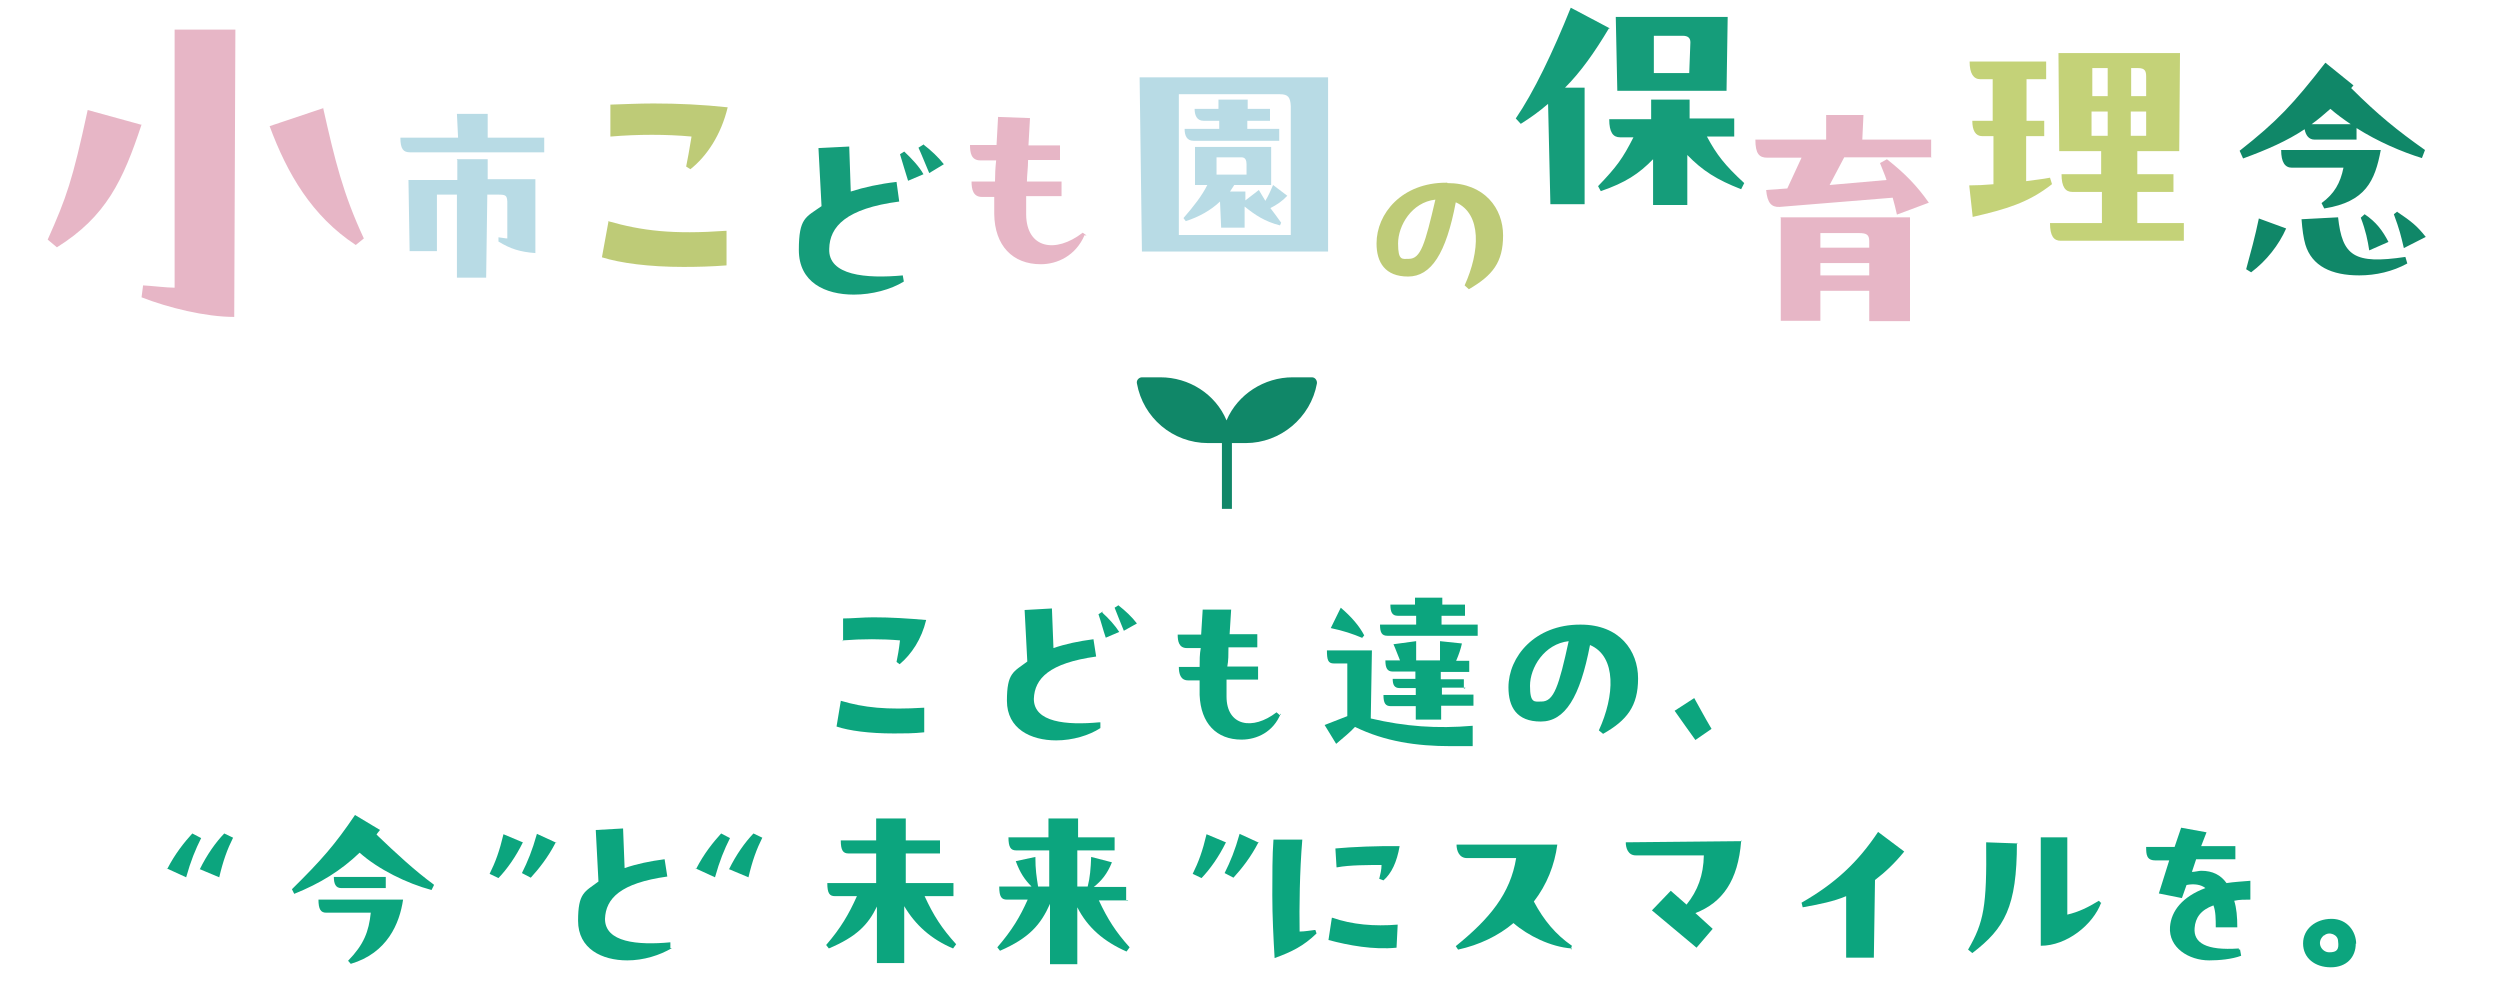 <?xml version="1.0" encoding="UTF-8"?>
<svg id="_グループ_9058" xmlns="http://www.w3.org/2000/svg" width="650" height="255.3" version="1.1" viewBox="0 0 650 255.3">
  <!-- Generator: Adobe Illustrator 29.5.0, SVG Export Plug-In . SVG Version: 2.1.0 Build 137)  -->
  <defs>
    <style>
      .st0 {
        fill: #108768;
      }

      .st1 {
        fill: #c4d278;
      }

      .st2 {
        fill: #becb77;
      }

      .st3 {
        fill: #b8dbe5;
      }

      .st4 {
        fill: #159d7a;
      }

      .st5 {
        fill: #0ca57e;
      }

      .st6 {
        fill: #e7b6c6;
      }
    </style>
  </defs>
  <g>
    <path class="st5" d="M218.6,182.2c6.1,1.8,11.8,2.4,21.7,1.8v6.4c-2.7.3-5.4.3-7.9.3-6.4,0-11.6-.7-14.9-1.8l1.1-6.6h0ZM219.2,166.7v-5.9c2.4,0,5.1-.3,7.9-.3,4.5,0,9.1.3,13.7.7-1.2,5-3.8,8.9-6.9,11.5l-.8-.6c.3-1.5.6-3,.9-5.6-4.7-.4-9.8-.4-14.9,0h0v.2Z"/>
    <path class="st5" d="M286.1,187.8v1.5c-2.9,1.9-7.2,3.2-11.5,3.2-6.6,0-12.8-3-12.8-10.3s1.7-7.5,5.3-10.2l-.7-13.4,7.1-.4.4,10.3c3.2-1.1,6.6-1.8,10.4-2.3l.7,4.5c-12.2,1.7-16,5.7-16.2,11,0,6.1,8.4,6.9,17,6.1h.3ZM286.5,159.2c1.7,1.5,3.4,3.4,4.5,5.1l-3.5,1.5c-.7-2-1.2-4.1-1.9-6.1l1.1-.7h0v.2ZM290.8,157.4c1.8,1.4,3.5,3,4.8,4.7l-3.4,1.9c-.8-2-1.8-4.4-2.4-6l1.1-.7h0Z"/>
    <path class="st5" d="M333,185.5c-1.9,4.8-6.2,6.8-10.2,6.8-6.5,0-10.6-4.2-10.9-11.6v-3.8h-3c-2,0-2.4-1.8-2.4-3.5h5.4c0-1.7,0-3.3.3-4.9h-3.6c-2.1,0-2.4-1.8-2.4-3.5h6.1l.4-6.5h7.4c0,0-.4,6.4-.4,6.4h7.2v3.4h-7.5c0,1.8,0,3.5-.3,5h8v3.4h-8.2v4.4c0,7.7,6.8,8.9,13,4.1l.8.7h.3,0Z"/>
    <path class="st5" d="M356.7,169l-.3,17.8c8.9,2.1,17.2,2.7,26.5,1.9v5.3c-1.9,0-3.8,0-5.7,0-8.9,0-17.1-1.2-24.9-5-1.4,1.5-2.9,2.7-4.9,4.4l-3-4.9c2.1-.8,3.9-1.5,5.9-2.3v-13.7h-3.5c-1.5,0-1.8-.9-1.8-3.4h11.7ZM354.3,165.9c-2.6-1.1-5-1.9-8.3-2.6l2.6-5.3c2.7,2.3,4.8,4.7,6.1,7.2l-.6.7h0ZM374.8,160.1v2.3h9.4v2.9h-23.5c-1.4,0-1.9-.8-1.9-2.9h9.4v-2.3h-4.8c-1.4,0-1.9-.9-1.9-2.9h6.4v-1.8h7.1v1.8h5.9v2.9h-6.2ZM381,178.8h-6.1v1.8h8.2v2.9h-8.4v3.6h-6.6v-3.5h-6.5c-1.4,0-1.9-.8-1.9-2.9h8.4v-1.8h-4.2c-1.4,0-1.8-.9-1.8-2.4h5.9v-1.9h-5.9c-1.4,0-1.9-.9-1.9-2.9h3.8c-.6-1.4-1.1-2.9-1.7-4.2l5.9-.8c0,2.1,0,3.6,0,5h6.2v-5l5.7.6c-.3,1.4-.8,2.9-1.5,4.5h3.4v2.9h-7.4v1.9h6v2.4h.3Z"/>
    <path class="st5" d="M411,162.4c10.1,0,14.9,6.8,14.9,14s-2.9,10.9-9.1,14.4l-1.1-.9c4.1-8.9,4.7-19.2-2.3-22.2-2.6,13.6-6.5,19.9-12.8,19.9s-8.4-3.8-8.4-8.9c0-8,6.9-16.3,18.6-16.3h.3,0,0ZM407.9,166.7c-6.4.7-10.1,6.9-10.1,11.6s1.2,4.1,3,4.1c3.2,0,4.5-3.9,7.1-15.9h0v.2Z"/>
    <path class="st5" d="M440.5,181.5c1.8,3.2,2.6,4.8,4.5,8l-4.2,2.9c-2.1-3-3.2-4.4-5.4-7.6l5.1-3.3h0Z"/>
    <path class="st5" d="M43.5,225.9c2-3.9,4.4-6.9,6.5-9.2l2.3,1.2c-1.5,3-2.7,5.9-3.9,10.2l-5-2.3h0v.2ZM51.9,226.1c1.9-3.9,4.2-7.1,6.4-9.4l2.3,1.1c-1.5,3-2.6,6-3.6,10.3l-5-2.1h0Z"/>
    <path class="st5" d="M112.8,230.2l-.6,1.2c-6.4-1.7-13.9-5.4-18.7-9.7-4.9,4.7-10.3,8-17,10.7l-.6-1.2c7.7-7.6,11.2-11.6,16.4-19.3l6.5,3.9c-.3.4-.7.8-.9,1.2,5.1,4.9,10.1,9.5,14.9,13h0ZM104.8,233.9c-.9,6.2-4.1,13.9-13.6,16.7l-.7-.8c4.1-4.2,5.4-7.6,5.9-12.5h-11.6c-1.4,0-2-.9-2-3.4,0,0,22,0,22,0ZM100.3,228v2.9h-11.6c-1.4,0-1.9-1.1-1.9-2.9h13.6,0Z"/>
    <path class="st5" d="M136,218.9c-1.9,3.9-4.2,7.1-6.4,9.4l-2.3-1.1c1.5-3,2.6-6,3.6-10.3l5,2.1h0ZM144.5,219c-2,3.9-4.4,6.9-6.5,9.2l-2.3-1.2c1.5-3,2.7-5.9,3.9-10.2l5,2.3h0v-.2Z"/>
    <path class="st5" d="M174.7,246.5c-3.2,1.9-7.4,3.2-11.6,3.2-6.6,0-12.8-3-12.8-10.3s1.7-7.5,5.3-10.2l-.7-13.4,7.1-.4.4,10.3c3.2-1.1,6.6-1.8,10.4-2.3l.7,4.5c-12.2,1.7-16,5.7-16.2,11,0,6.1,8.4,6.9,17,6.1v1.5h.4Z"/>
    <path class="st5" d="M181,225.9c2-3.9,4.4-6.9,6.5-9.2l2.3,1.2c-1.5,3-2.7,5.9-3.9,10.2l-5-2.3h0v.2ZM189.5,226.1c1.9-3.9,4.2-7.1,6.4-9.4l2.3,1.1c-1.5,3-2.6,6-3.6,10.3l-5-2.1h0Z"/>
    <path class="st5" d="M247.9,233h-7.5c2.3,5,4.4,8.3,8.2,12.5l-.8,1.1c-5.7-2.4-9.8-6.1-12.7-11v14.8h-7.1v-14.7c-2.3,4.8-5.4,7.9-12.5,10.9l-.7-.9c3.8-4.4,5.9-8,8-12.7h-5.7c-1.4,0-2-.7-2-3.4h12.7v-7.7h-7.2c-1.4,0-2-.8-2-3.4h9.2v-5.7h7.7v5.7h8.9v3.4h-8.9v7.7h12.4v3.4h0Z"/>
    <path class="st5" d="M293.3,234.1h-7.6c2.3,4.9,4.4,8.2,8,12.2l-.8,1.1c-5.9-2.6-10.1-6.2-12.8-11.5v14.8h-7.1v-15.7c-2.4,5.4-5.4,8.9-13,12.2l-.7-.9c3.8-4.4,5.9-7.9,7.9-12.4h-5.4c-1.4,0-2-.7-2-3.4h8.4c-1.8-1.8-3-3.6-4.1-6.6l5.1-1.1c0,3.4.3,5.1.7,7.7h2.9v-9.4h-8.6c-1.4,0-2-.8-2-3.4h10.4v-4.9h7.7v4.9h9.5v3.4h-9.7v9.4h2.7c.6-2.3.8-4.8.9-7.7l5.4,1.4c-1.2,3-2.7,4.8-4.7,6.4h8.4v3.4h.5Z"/>
    <path class="st5" d="M318.8,218.9c-1.9,3.9-4.2,7.1-6.4,9.4l-2.3-1.1c1.5-3,2.6-6,3.6-10.3l5,2.1h0ZM327.2,219c-2,3.9-4.4,6.9-6.5,9.2l-2.3-1.2c1.5-3,2.7-5.9,3.9-10.2l5,2.3h0v-.2Z"/>
    <path class="st5" d="M342,241.8l.3.9c-3.4,3.3-6.5,4.8-10.9,6.4-.3-5.1-.6-10.9-.6-16.3s0-10.4.3-14.5h7.5c-.7,8.4-.8,17.7-.7,23.9,1.4,0,2.9-.3,3.9-.4h.2ZM346.4,238.6c5.1,1.8,10.9,2.3,17,1.8l-.3,6c-6,.6-12.5-.6-17.7-2l.9-5.9h0v.2ZM347.5,225.5l-.3-4.9c4.2-.4,11.3-.7,16.7-.6-.7,4.1-2.1,7.1-4.2,8.9l-1.1-.4c.3-1.2.6-2.4.6-3.6-3.3,0-8.4,0-11.5.6h-.3,0Z"/>
    <path class="st5" d="M408.6,246.6c-5.4-.4-11.3-3.3-15.1-6.6-3.9,3.3-8.9,5.7-14.4,6.9l-.6-.9c8.9-7.2,14.2-13.7,15.7-22.9h-12.8c-2,0-2.7-1.9-2.7-3.5h26.2c-.7,5.3-2.7,10.4-6.1,14.8,2.6,4.9,5.7,8.6,9.9,11.5l-.3.9h.3Z"/>
    <path class="st5" d="M452.7,218.7c-.8,10.3-4.9,16-11.9,18.7l4.5,4.1-4.2,4.9-11.6-9.7,4.9-5.1,4.1,3.6c2.9-3.6,4.4-7.6,4.5-12.8h-17.7c-2,0-2.6-1.9-2.6-3.4l30.2-.3h0v-.2Z"/>
    <path class="st5" d="M495.1,221.4c-2.6,3.2-5,5.4-7.6,7.4l-.3,20.2h-7.2v-16c-3.3,1.4-6.9,2.1-11.3,2.9l-.3-1.2c8.9-5.1,14.7-10.6,19.9-18.4l6.8,5.1h0,0Z"/>
    <path class="st5" d="M524.4,219.1c0,16.7-3.2,22.3-11.6,28.7l-1.1-.9c4.1-7.1,4.9-11.2,4.7-27.9l8.2.3h0ZM546.3,234.7c-2.1,5.7-8.9,11.2-15.7,11.2v-28.2h6.9v20.1c3-.7,5.4-1.9,8.2-3.6l.7.7h0Z"/>
    <path class="st5" d="M582.4,246.8l.3,1.7c-2.4.9-5.7,1.2-8.3,1.2-5.3,0-10.6-3.3-10.2-8.7.3-4.2,3.3-7.9,9.2-10.1-1.1-.9-2.9-1.2-4.9-.8l-1.2,3.4-6-1.2,2.7-8.6h-3.6c-2.3,0-2.4-1.5-2.4-3.5h7.4l1.7-5,6.6,1.2-1.4,3.6h8.9v3.4h-10.2l-1.1,3.3c.8,0,1.8-.3,2.4-.3,3,0,5.1,1.1,6.6,3.2,1.9-.3,3.9-.4,6.2-.6v4.9c-1.5,0-2.9,0-4.2.3.6,1.9.8,4.2.8,6.9h-5.6c0-2,0-4.1-.6-5.7-3.3,1.2-4.7,3.2-4.9,5.9-.3,3.8,2.9,5.9,11.5,5.3v.3h.2Z"/>
    <path class="st5" d="M612.5,245.3c0,3.6-2.4,6.2-6.5,6.2s-7.2-2.4-7.2-6.2,3.3-6.4,7.4-6.4,6.4,3.3,6.4,6.5h0ZM604.2,243.2c-2.1,1.8-.6,4.4,1.4,4.4s2.6-.7,2.3-2.9c0-1.7-2.3-2.6-3.6-1.5h0Z"/>
  </g>
  <g id="_グループ_7850">
    <path id="_パス_13124" class="st0" d="M301.9,98.1h-5c-.7,0-1.5.7-1.3,1.6,1.6,8.9,9.3,15.5,18.5,15.5h3.6v17.1h2.6v-17.1h3.6c9,0,16.9-6.6,18.5-15.5.1-.7-.4-1.6-1.3-1.6h-5c-7.4,0-14.3,4.4-17.2,11.2-2.9-6.9-9.8-11.2-17.2-11.2"/>
  </g>
  <g>
    <path class="st6" d="M36.8,32.4c-4.8,14.5-9.2,23.9-22,31.9l-2.4-2c4.9-11,6.4-15.2,10.4-33.7l13.8,3.8h.1ZM45.2,7.7h16c0-.1-.3,74.7-.3,74.7-7.5,0-17.2-2.4-24.1-5.1l.4-3.1c2,.1,6.2.6,8.2.6V7.7h-.1ZM84,28c3.1,13.8,5.2,22.4,10.6,34l-2.1,1.7c-11.4-7.5-17.8-18.5-22.4-30.9l14-4.7h0Z"/>
    <path class="st3" d="M126.8,29.6v6.2c-.1,0,14.7,0,14.7,0v3.8h-34.9c-1.7,0-2.5-.8-2.5-3.8h15l-.3-6.2h8ZM118.8,41.4h8v5.2h12.4v19.2c-4-.3-6.5-1.1-9.6-3v-1.1c1,.1,1.8.3,2.3.3v-9.6c-.1-1.6-.4-1.8-2.4-1.8h-2.8l-.3,21.6h-7.6v-21.6h-5.2v14.7h-7.1l-.3-18.5h12.7v-5.2h-.1Z"/>
    <path class="st2" d="M158.1,57.5c8.8,2.5,16.7,3.5,30.8,2.5v9c-3.8.3-7.6.4-11.2.4-9,0-16.4-1-21.2-2.5l1.7-9.3h-.1ZM158.7,35.5v-8.3c3.5-.1,7.3-.3,11.2-.3,6.4,0,12.8.3,19.3,1-1.7,7.1-5.4,12.7-9.7,16.1l-1.1-.7c.4-2,.8-4.1,1.4-7.8-6.5-.6-14-.6-21,0Z"/>
    <path class="st4" d="M234.7,71.5l.3,1.7c-3.4,2.1-8.3,3.4-13,3.4-7.5,0-14.3-3.2-14.3-11.6s1.8-8.5,5.9-11.4l-.8-15.1,8-.4.4,11.7c3.4-1.1,7.5-2,11.9-2.5l.7,5.1c-13.8,1.8-18.1,6.5-18.2,12.3-.3,6.9,9.5,7.8,19.2,6.9h-.1ZM235.2,39.5c1.8,1.7,3.8,3.8,4.9,5.8l-4,1.7c-.7-2.3-1.4-4.5-2.1-6.9l1.1-.7h0ZM240,37.5c2.1,1.6,4,3.4,5.4,5.2l-3.8,2.3c-1-2.3-2-4.9-2.8-6.6l1.1-.7h.1Z"/>
    <path class="st6" d="M282,61.1c-2.3,5.4-7.1,7.6-11.4,7.6-7.3,0-12-4.8-12.1-13.1v-4.4h-3.2c-2.3,0-2.7-2-2.7-4h6.1c0-1.8.1-3.7.3-5.5h-4.1c-2.4,0-2.7-2-2.7-4h6.9l.4-7.3,8.3.3-.4,7.1h8.2v3.8h-8.3c0,2.1-.3,4-.3,5.6h9v3.8h-9.2v4.8c.1,8.8,7.6,10.2,14.7,4.7l1,.7h-.4Z"/>
    <path class="st3" d="M345.3,20.1v45.3h-48.4l-.6-45.3h49ZM306.5,24.4v36.7h29.1V27.6c-.1-2.3-.7-3.1-2.8-3.1h-26.4.1ZM329,52.2c.8-1.3,1.4-2.7,2-4.1l3.7,2.8c-1.3,1.4-2.8,2.4-4.4,3.2,1,1.3,1.8,2.4,2.8,3.8l-.3.7c-4-1-6.6-2.8-9.2-4.9v5.5h-6.1l-.3-6.8c-2.4,2.3-5.5,4-8.9,5.1l-.6-.8c2.7-3.1,4.8-5.8,6.2-8.6h-3.2v-9.9h19.8v9.9h-9.6c-.4.6-.8,1.3-1.1,1.7h4v2.3l3.5-2.7,1.8,3h-.1ZM317,33.5v-2.1h-4.1c-1.7,0-2.3-1.4-2.3-3.1h6.2v-2.4h7.6v2.4h5.8v3.1h-5.9v2.1h8.3v3.1h-22.3c-1.7,0-2.3-1.3-2.3-3.1h8.9ZM316.3,40.9v4.5h7.8v-2.7c0-1-.3-1.8-1.3-1.8,0,0-6.5,0-6.5,0Z"/>
    <path class="st2" d="M376.3,47.6c9.7,0,14.5,6.6,14.5,13.6s-2.7,10.4-8.9,14l-1.1-1c4-8.8,4.5-18.6-2.3-21.6-2.5,13.3-6.4,19.3-12.4,19.3s-8.2-3.7-8.2-8.6c0-7.8,6.6-15.8,18.1-15.8h.3ZM373.2,51.9c-6.2.7-9.7,6.8-9.7,11.4s1.1,4,2.8,4c3.1,0,4.2-3.8,6.9-15.4Z"/>
    <path class="st4" d="M418.3,7.4c-3.7,6.2-7.3,11.3-11.4,15.4h5.1v30.3h-8.9l-.6-26.1c-2.3,2-4.7,3.7-7.1,5.2l-1.3-1.4c4.7-6.9,9.6-17.1,14.3-28.8l10.2,5.4h-.3ZM451.1,35.5h-7.3c2.5,4.7,4.7,7.5,9.7,12.1l-.8,1.6c-6.4-2.5-10-4.8-14-8.9v13h-8.9v-11.9c-3.7,3.8-7.2,6.1-13.6,8.3l-.7-1.3c4.9-5.1,6.4-7.2,9.2-12.7h-3.5c-1.8,0-2.8-1.3-2.8-4.7h10.9v-5.1h10v4.9h11.6v4.7h.3ZM420.5,23.6l-.4-19.2h29.1l-.3,19.2h-28.5.1ZM430,9.1v9.9h9.2l.3-8c0-1.1-.6-1.7-2-1.7h-7.6.1Z"/>
    <path class="st6" d="M502.2,40.9h-22.7l-3.8,7.2,14.8-1.3c-.4-1.3-1.1-2.8-1.7-4.4l1.8-1c4.7,3.7,7.8,6.9,10.9,11.3l-8.3,3.1c-.3-1.4-.7-3-1.1-4.4l-29.4,2.4c-2.1.1-3.2-1-3.5-4.4l5.5-.4,3.7-8h-8.9c-2.1,0-3.1-1-3.1-4.7h18.4v-6.4c-.1,0,9.7,0,9.7,0l-.3,6.4h17.9v4.7h.1ZM462.9,56.5h33.7v27h-10.6v-7.9h-12.7v7.8h-10.3v-26.8h-.1ZM473.3,68.4v3.2h12.7v-3.2h-12.7ZM473.3,60.6v3.8h12.7v-1.7c0-1.7-.7-2.1-2.7-2.1h-10Z"/>
  </g>
  <path class="st1" d="M533.5,47.9c-6.1,4.8-11.9,6.5-20.6,8.5l-.9-8.2c2,0,4-.1,6.3-.3v-12.5h-2.9c-1.8,0-2.6-1.5-2.6-4h5.3v-10.8h-3.2c-1.8,0-2.8-1.5-2.8-4.6h19.9v4.6h-5.1v10.8c-.1,0,4.6,0,4.6,0v4h-4.7v11.7c2-.3,4.2-.5,6.2-.9l.5,1.6ZM555.7,49.9v8.1c0,0,12.1,0,12.1,0v4.6h-32c-1.8,0-2.8-1.2-2.8-4.6h13.5v-8.1h-7.7c-1.8,0-2.8-1.3-2.8-4.6h10.3v-6h-10.9l-.2-25.5h31.6l-.2,25.5h-10.9v6c0,0,9.4,0,9.4,0v4.6h-9.5ZM548,29h-4.2v6.3c0,0,4.2,0,4.2,0v-6.3ZM548,25v-7.3h-4v7.3c0,0,4,0,4,0ZM554,29v6.3c0,0,4,0,4,0v-6.3h-4ZM558,25v-5.1c0-1.4-.3-2.2-2.1-2.2h-1.8v7.3c0,0,3.9,0,3.9,0Z"/>
  <path class="st0" d="M612.7,36.3h-10.9c-1.5,0-2.3-1.1-2.6-2.7-4.5,3-9.7,5.3-16,7.6l-.9-2c9.8-7.7,13.9-12.1,22.3-22.9l7.3,5.9-.6.7c6.9,6.9,12.1,11.1,19.2,16.1l-.8,2.1c-5.2-1.6-11.5-4.3-17-7.8v3ZM584,70c1.1-4,2.4-8.8,3.3-13.2l7.1,2.6c-1.9,4.3-5.1,8.4-9.1,11.4l-1.3-.8ZM603.6,52.8c3.3-2.4,4.9-5.2,5.7-9.2h-13.4c-1.8,0-2.8-1.4-2.8-4.6h25.9c-1.5,8-3.9,13.5-14.7,15.2l-.7-1.4ZM607.9,56.5c1.1,10,4.1,12.3,17.5,10.3l.5,1.7c-3.8,2.1-8.2,3.1-12.5,3.1-7.2,0-12.3-2.4-14-8-.5-1.7-.8-3.9-1-6.6l9.5-.5ZM601.1,32.3h10.1c-1.9-1.3-3.7-2.6-5.3-4-1.6,1.4-3.2,2.8-4.9,4ZM614.8,55.7c3,2,4.7,4.3,6.2,7.2l-5,2.2c-.4-2.6-.9-5.1-2.2-8.5l1-.9ZM623.3,55.1c3.7,2.5,5.1,3.6,7.4,6.5l-5.7,2.9c-.8-3.4-1.1-4.7-2.6-8.8l.9-.7Z"/>
</svg>